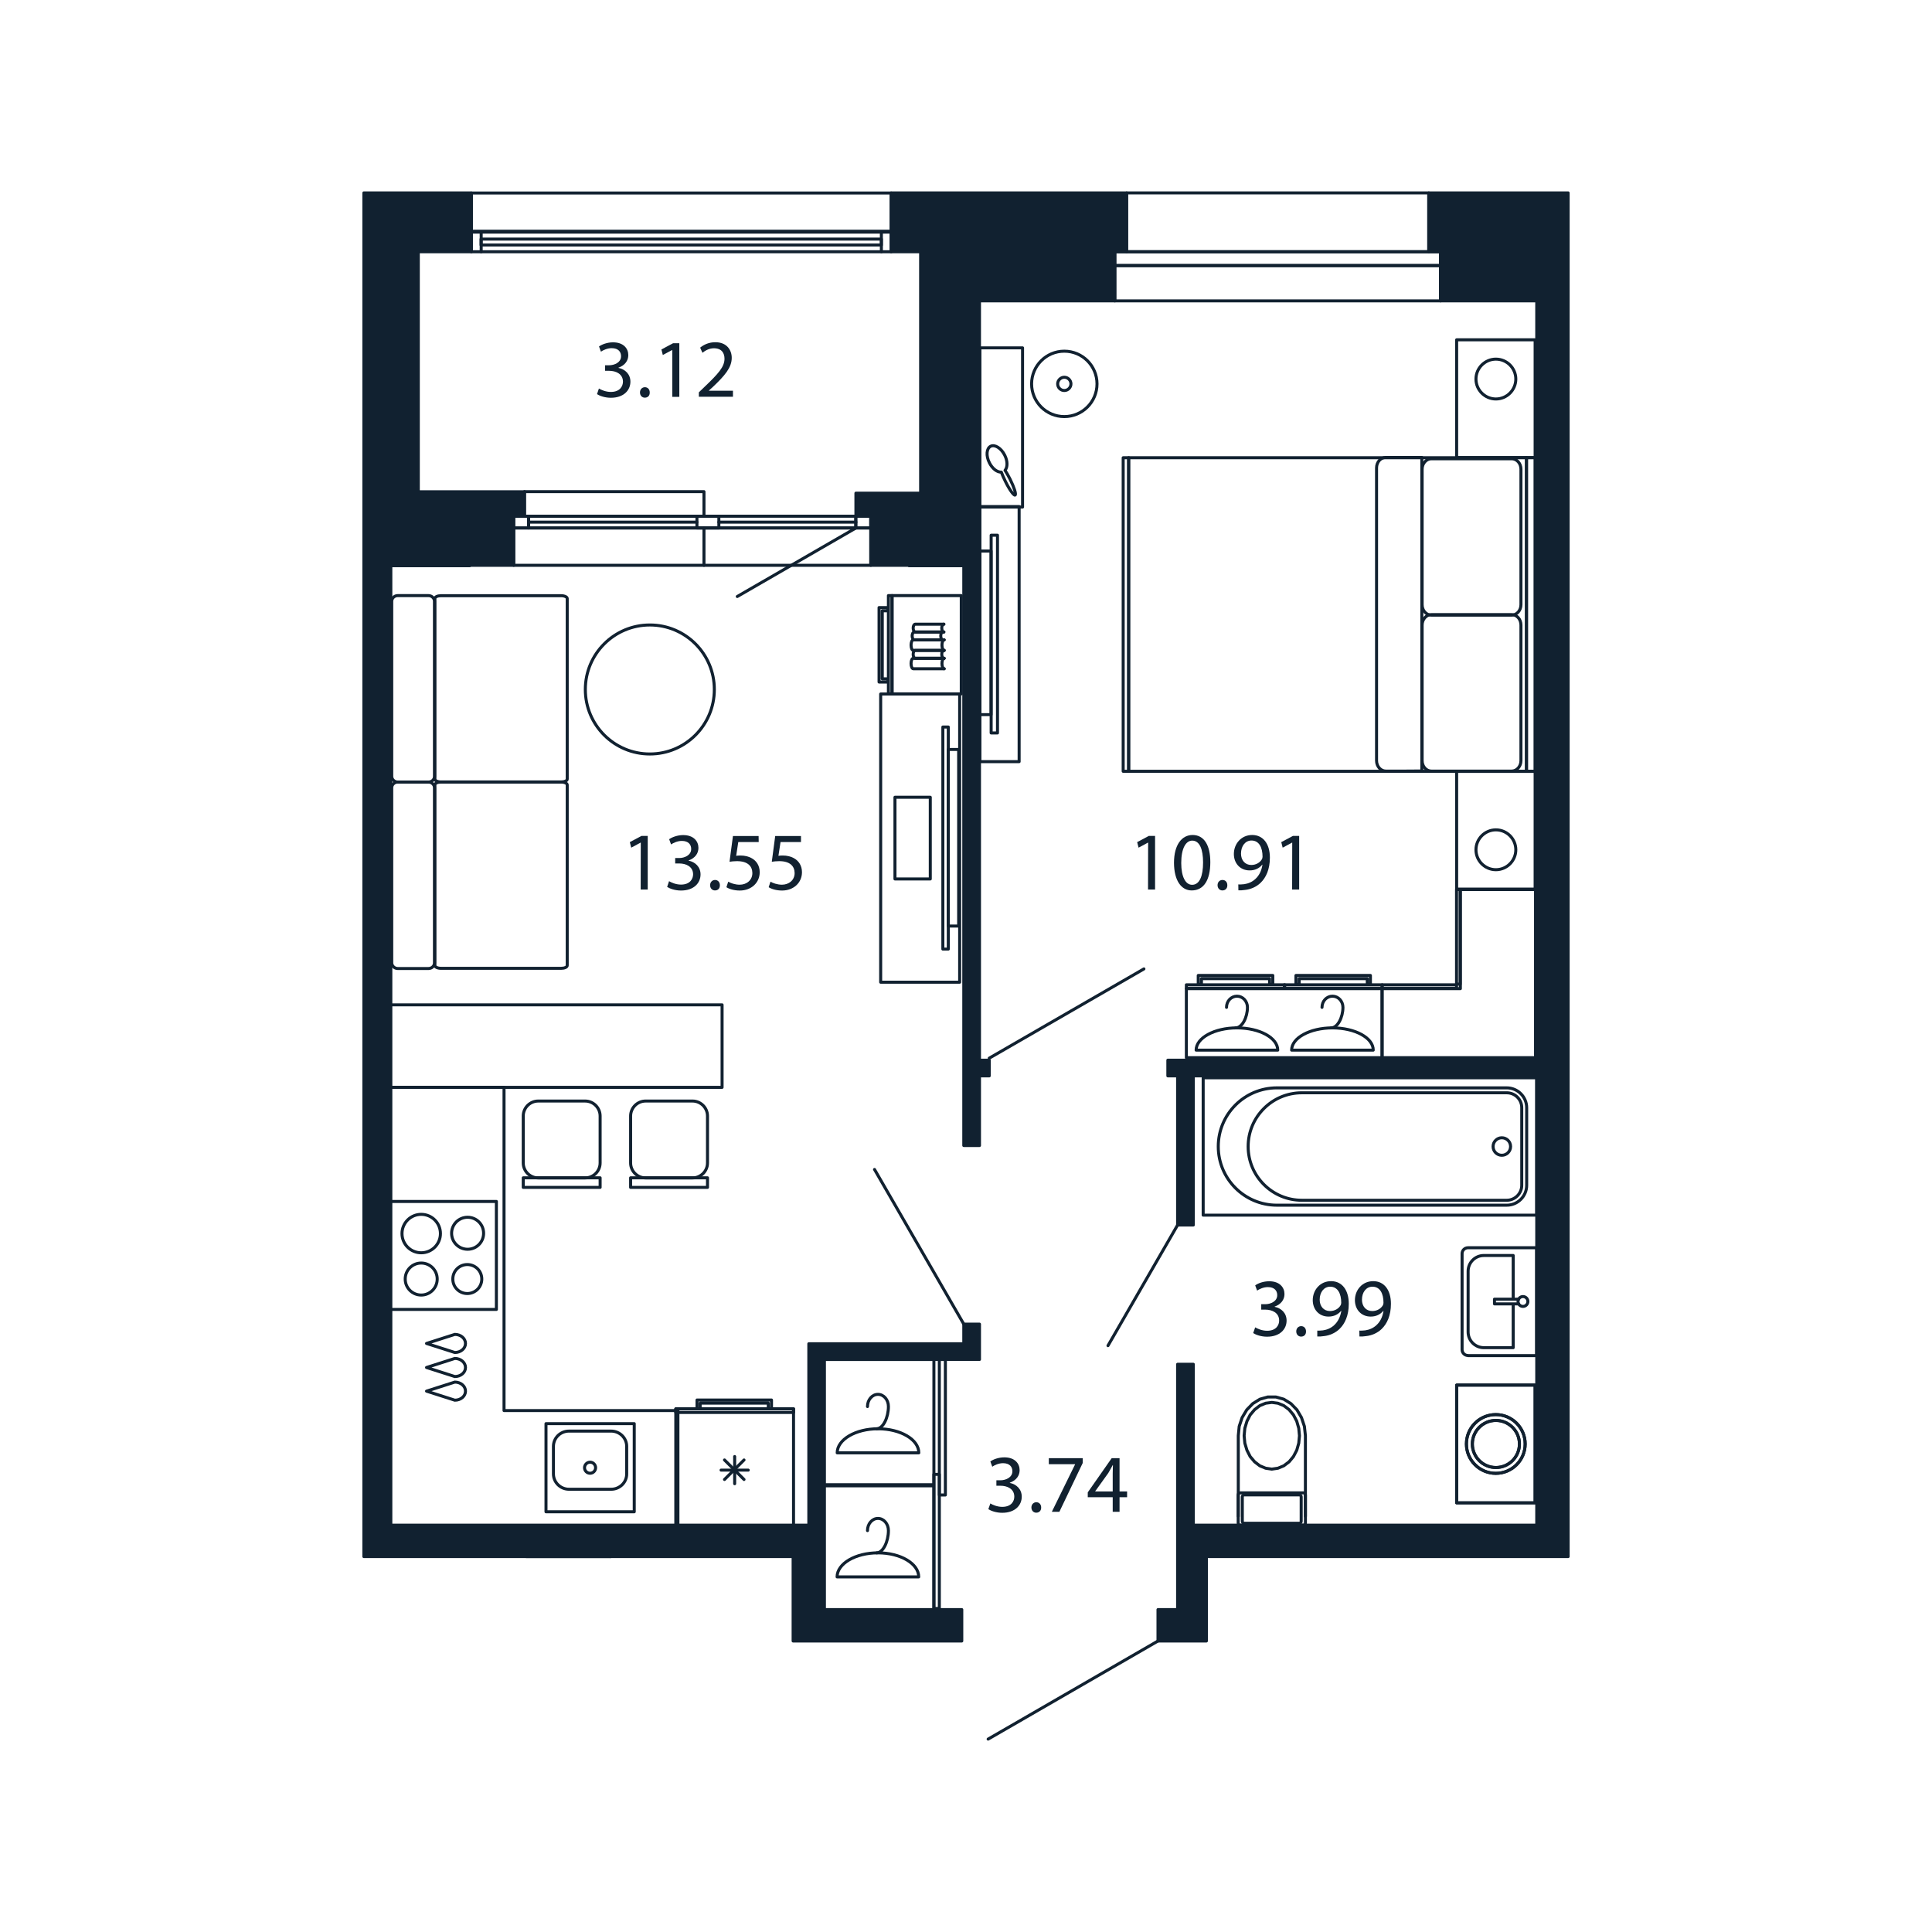 <?xml version="1.0" encoding="UTF-8"?> <svg xmlns="http://www.w3.org/2000/svg" xmlns:xlink="http://www.w3.org/1999/xlink" version="1.1" id="Layer_1" x="0px" y="0px" viewBox="0 0 1920 1920" style="enable-background:new 0 0 1920 1920;" xml:space="preserve" data-azimuth="60"> <style type="text/css"> .st0{fill:none;stroke:#112130;stroke-width:3;stroke-linecap:round;stroke-linejoin:round;stroke-miterlimit:10;} .st1{fill:#112130;stroke:#112130;stroke-width:3;stroke-linecap:round;stroke-linejoin:round;stroke-miterlimit:10;} .st2{fill:#112130;} </style> <g id="furniture"> <g> <g id="CIRCLE_32_"> <path class="st0" d="M1457.3,1435c0-16.2,13.1-29.2,29.2-29.2s29.2,13.1,29.2,29.2s-13.1,29.2-29.2,29.2 C1470.4,1464.2,1457.3,1451.1,1457.3,1435L1457.3,1435z"></path> </g> <g id="CIRCLE_31_"> <path class="st0" d="M1463.2,1435c0-12.9,10.5-23.4,23.4-23.4c12.9,0,23.4,10.5,23.4,23.4s-10.5,23.4-23.4,23.4 C1473.7,1458.4,1463.2,1447.9,1463.2,1435L1463.2,1435z"></path> </g> <g id="LWPOLYLINE_16_"> <rect x="1447.6" y="1376.5" class="st0" width="78" height="117"></rect> </g> <g id="CIRCLE_30_"> <path class="st0" d="M1457.3,1435c0-16.2,13.1-29.2,29.2-29.2s29.2,13.1,29.2,29.2s-13.1,29.2-29.2,29.2 C1470.4,1464.2,1457.3,1451.1,1457.3,1435L1457.3,1435z"></path> </g> <g id="CIRCLE_29_"> <path class="st0" d="M1463.2,1435c0-12.9,10.5-23.4,23.4-23.4c12.9,0,23.4,10.5,23.4,23.4s-10.5,23.4-23.4,23.4 C1473.7,1458.4,1463.2,1447.9,1463.2,1435L1463.2,1435z"></path> </g> <g id="LWPOLYLINE_15_"> <rect x="1447.6" y="1376.5" class="st0" width="78" height="117"></rect> </g> </g> <g> <g> <rect x="1447.6" y="337.7" class="st0" width="78" height="117"></rect> <path class="st0" d="M1486.6,396.5c-10.9,0-19.8-8.9-19.8-19.8c0-10.9,8.9-19.8,19.8-19.8c10.9,0,19.8,8.9,19.8,19.8 S1497.5,396.5,1486.6,396.5z"></path> </g> <g> <rect x="1447.6" y="766.6" class="st0" width="78" height="117"></rect> <path class="st0" d="M1486.6,824.7c-10.9,0-19.8,8.9-19.8,19.8s8.9,19.8,19.8,19.8c10.9,0,19.8-8.9,19.8-19.8 C1506.4,833.6,1497.5,824.7,1486.6,824.7z"></path> </g> <g> <g> <rect x="1121.6" y="454.9" class="st0" width="395.4" height="311.6"></rect> <rect x="1116.2" y="454.9" class="st0" width="5.5" height="311.6"></rect> <rect x="1517" y="454.9" class="st0" width="8.5" height="311.6"></rect> <path class="st0" d="M1511.5,600.9c0,5.7-4.1,10.4-9.2,10.4h-79.8c-5.1,0-9.2-4.6-9.2-10.4V466.3c0-5.7,4.1-10.4,9.2-10.4h79.8 c5.1,0,9.2,4.6,9.2,10.4V600.9z"></path> <path class="st0" d="M1413,766.2V454.6h-15.6h-20.2c-5.1,0-9.2,4.6-9.2,10.4v290.9c0,5.7,4.1,10.4,9.2,10.4h20.2L1413,766.2z"></path> <path class="st0" d="M1511.5,755.9c0,5.7-4.1,10.4-9.2,10.4h-79.8c-5.1,0-9.2-4.6-9.2-10.4V621.2c0-5.7,4.1-10.4,9.2-10.4h79.8 c5.1,0,9.2,4.6,9.2,10.4V755.9z"></path> </g> </g> </g> <g> <rect x="1373.6" y="978.7" class="st0" width="73.9" height="3.6"></rect> <polygon class="st0" points="1526,1051.1 1471.6,1051.1 1471.6,1051.1 1373.5,1051.1 1373.5,982.5 1451.3,982.5 1451.3,884 1526,884 "></polygon> <rect x="1447.5" y="884" class="st0" width="3.6" height="94"></rect> </g> <g> <g> <rect x="1179" y="982.5" class="st0" width="194.5" height="68.6"></rect> <rect x="1179" y="978.7" class="st0" width="97.7" height="3.6"></rect> <polygon class="st0" points="1190.8,969.4 1190.8,978.2 1194,978.2 1194,972.6 1261.7,972.6 1261.7,978.2 1264.9,978.2 1264.9,969.4 "></polygon> <rect x="1276.4" y="978.7" class="st0" width="97.1" height="3.6"></rect> <polygon class="st0" points="1287.9,969.4 1287.9,978.2 1291.1,978.2 1291.1,972.6 1358.8,972.6 1358.8,978.2 1361.9,978.2 1361.9,969.4 "></polygon> </g> <g> <path class="st0" d="M1269.8,1043.6h-81.1c0-12.2,18.2-22.1,40.6-22.1C1251.7,1021.5,1269.8,1031.4,1269.8,1043.6z"></path> <path class="st0" d="M1218.9,1001.1c0-6.2,4.6-11.1,10.4-11.1s10.4,5,10.4,11.1c0,9.9-5.3,20.4-11.7,20.4"></path> </g> <g> <path class="st0" d="M1364.7,1043.6h-81.1c0-12.2,18.2-22.1,40.6-22.1C1346.6,1021.5,1364.8,1031.4,1364.7,1043.6z"></path> <path class="st0" d="M1313.8,1001.1c0-6.2,4.6-11.1,10.4-11.1s10.4,5,10.4,11.1c0,9.9-5.3,20.4-11.7,20.4"></path> </g> </g> <g> <g> <rect x="816.9" y="1476.6" class="st0" width="111.2" height="123.1"></rect> <rect x="816.9" y="1351" class="st0" width="111.2" height="124.5"></rect> <rect x="928.1" y="1465.2" class="st0" width="5.4" height="133.3"></rect> <rect x="933.5" y="1351" class="st0" width="6" height="134.7"></rect> </g> <g> <path class="st0" d="M913.1,1443.8h-81.1c0-13.2,18.2-23.9,40.6-23.9S913.1,1430.6,913.1,1443.8z"></path> <path class="st0" d="M862.1,1397.8c0-6.7,4.6-12.1,10.4-12.1s10.4,5.4,10.4,12.1c0,10.8-5.3,22.1-11.7,22.1"></path> </g> <g> <path class="st0" d="M913,1567.1h-81.1c0-13.2,18.2-23.9,40.6-23.9C894.9,1543.2,913,1553.9,913,1567.1z"></path> <path class="st0" d="M862.1,1521.1c0-6.7,4.6-12.1,10.4-12.1s10.4,5.4,10.4,12.1c0,10.8-5.3,22.1-11.7,22.1"></path> </g> </g> <g> <g> <line class="st0" x1="730.1" y1="1474.5" x2="730.1" y2="1447.5"></line> <line class="st0" x1="743.6" y1="1461" x2="716.6" y2="1461"></line> <line class="st0" x1="739.4" y1="1470.3" x2="720" y2="1450.9"></line> <line class="st0" x1="720" y1="1470.3" x2="739.4" y2="1450.9"></line> </g> <g> <rect x="671.6" y="1400.1" class="st0" width="117" height="117.1"></rect> <rect x="671.6" y="1400.1" class="st0" width="117" height="3.6"></rect> <polygon class="st0" points="766.7,1391.3 766.7,1400.1 763.5,1400.1 763.5,1394.4 695.8,1394.4 695.8,1400.1 692.7,1400.1 692.7,1391.3 "></polygon> </g> </g> <g> <rect x="542.6" y="1414.8" class="st0" width="87.7" height="87.6"></rect> <path class="st0" d="M565.5,1422.2c-8.6,0-15.5,6.8-15.5,15.2v27.4c0,8.4,7,15.2,15.5,15.2h41.8c8.6,0,15.5-6.8,15.5-15.2v-27.4 c0-8.4-7-15.2-15.5-15.2H565.5z"></path> <path class="st0" d="M580.9,1458.6c0,3,2.4,5.5,5.5,5.5c3,0,5.5-2.4,5.5-5.5c0-3-2.4-5.5-5.5-5.5 C583.4,1453.1,580.9,1455.6,580.9,1458.6z"></path> </g> <g> <path class="st0" d="M423.9,1335.1l28.1,9c5.9,0,10.6-4,10.6-9s-4.8-9-10.6-9L423.9,1335.1z"></path> <path class="st0" d="M423.9,1359l28.1,9c5.9,0,10.6-4,10.6-9s-4.8-9-10.6-9L423.9,1359z"></path> <path class="st0" d="M423.9,1382.5l28.1,9c5.9,0,10.6-4,10.6-9s-4.8-9-10.6-9L423.9,1382.5z"></path> </g> <g> <rect x="386.1" y="1194" class="st0" width="107.2" height="107.3"></rect> <path class="st0" d="M464.4,1285.5c7.9,0,14.4-6.4,14.4-14.4s-6.4-14.4-14.4-14.4s-14.4,6.4-14.4,14.4 C450,1279.1,456.4,1285.5,464.4,1285.5z"></path> <path class="st0" d="M418.6,1287c8.8,0,15.9-7.1,15.9-15.9c0-8.8-7.1-15.9-15.9-15.9c-8.8,0-15.9,7.1-15.9,15.9 C402.7,1279.9,409.8,1287,418.6,1287z"></path> <path class="st0" d="M464.7,1241.5c8.8,0,15.9-7.1,15.9-15.9c0-8.8-7.1-15.9-15.9-15.9c-8.8,0-15.9,7.1-15.9,15.9 C448.8,1234.4,455.9,1241.5,464.7,1241.5z"></path> <circle class="st0" cx="418.6" cy="1225.9" r="19.1"></circle> </g> <g> <g> <g> <rect x="626.7" y="1170.5" class="st0" width="76.4" height="9.5"></rect> <path class="st0" d="M688.2,1094.2c8.2,0,14.9,6.7,14.9,14.9v46.6c0,8.2-6.7,14.9-14.9,14.9h-46.6c-8.2,0-14.9-6.7-14.9-14.9 v-46.6c0-8.2,6.7-14.9,14.9-14.9H688.2z"></path> </g> <g> <rect x="520" y="1170.5" class="st0" width="76.4" height="9.5"></rect> <path class="st0" d="M581.5,1094.2c8.2,0,14.9,6.7,14.9,14.9v46.6c0,8.2-6.7,14.9-14.9,14.9h-46.6c-8.2,0-14.9-6.7-14.9-14.9 v-46.6c0-8.2,6.7-14.9,14.9-14.9H581.5z"></path> </g> </g> <rect x="385.6" y="998.6" class="st0" width="332" height="82"></rect> </g> <polygon class="st0" points="385.6,1080.6 500.9,1080.6 500.9,1254.9 500.9,1401.8 673.7,1401.8 673.7,1517.1 500.9,1517.1 385.6,1517.1 385.6,1401.8 385.6,1254.9 "></polygon> <circle class="st0" cx="645.8" cy="685.2" r="64.1"></circle> <g> <path class="st0" d="M395.3,777.2c-3.3,0-6,2.5-6,5.7v173.9c0,3.1,2.7,5.7,6,5.7h30.5c3.3,0,6-2.5,6-5.7V782.9 c0-3.1-2.7-5.7-6-5.7H395.3z"></path> <path class="st0" d="M395.3,591.9c-3.3,0-6,2.5-6,5.7v173.9c0,3.1,2.7,5.7,6,5.7h30.5c3.3,0,6-2.5,6-5.7V597.6 c0-3.1-2.7-5.7-6-5.7H395.3z"></path> <path class="st0" d="M557.7,777.2c3.3,0,6,1.3,6,2.8v179.5c0,1.6-2.7,2.8-6,2.8H438.2c-3.3,0-6-1.3-6-2.8V780c0-1.6,2.7-2.8,6-2.8 H557.7z"></path> <path class="st0" d="M557.7,592c3.3,0,6,1.3,6,2.8v179.5c0,1.6-2.7,2.8-6,2.8H438.2c-3.3,0-6-1.3-6-2.8V594.8c0-1.6,2.7-2.8,6-2.8 H557.7z"></path> </g> <g> <g> <rect x="886.5" y="591.9" class="st0" width="68.8" height="97.7"></rect> <rect x="882.9" y="591.9" class="st0" width="3.6" height="97.7"></rect> <polygon class="st0" points="873.6,677.8 882.4,677.8 882.4,674.6 876.8,674.6 876.8,607 882.4,607 882.4,603.8 873.6,603.8 "></polygon> </g> <g> <g> <path class="st0" d="M938.3,664.6h-30.7c-1.2,0-2.2-2.3-2.2-5.2c0-2.9,1-5.2,2.2-5.2h30.7"></path> <path class="st0" d="M938.3,664.6c-1.2,0-2.2-2.3-2.2-5.2c0-2.9,1-5.2,2.2-5.2"></path> </g> <g> <path class="st0" d="M938,654.2h-28.4c-1.1,0-2.1-1.7-2.1-3.9c0-2.2,0.9-3.9,2.1-3.9H938"></path> <path class="st0" d="M938,654.2c-1.1,0-2.1-1.7-2.1-3.9c0-2.2,0.9-3.9,2.1-3.9"></path> </g> <g> <path class="st0" d="M938.3,646.3h-30.7c-1.2,0-2.2-2.3-2.2-5.2c0-2.9,1-5.2,2.2-5.2h30.7"></path> <path class="st0" d="M938.3,646.3c-1.2,0-2.2-2.3-2.2-5.2c0-2.9,1-5.2,2.2-5.2"></path> </g> <g> <path class="st0" d="M937,635.9h-28.4c-1.1,0-2.1-1.7-2.1-3.9c0-2.2,0.9-3.9,2.1-3.9H937"></path> <path class="st0" d="M937,635.9c-1.1,0-2.1-1.7-2.1-3.9c0-2.2,0.9-3.9,2.1-3.9"></path> </g> <g> <path class="st0" d="M938,628.1h-28.4c-1.1,0-2.1-1.8-2.1-3.9c0-2.2,0.9-3.9,2.1-3.9H938"></path> <path class="st0" d="M938,628.1c-1.1,0-2.1-1.8-2.1-3.9c0-2.2,0.9-3.9,2.1-3.9"></path> </g> </g> </g> <g> <rect x="875.2" y="689.7" class="st0" width="78.5" height="286.4"></rect> <g> <rect x="937" y="722.5" class="st0" width="5.4" height="220.7"></rect> <rect x="942.4" y="744.8" class="st0" width="10.3" height="175.5"></rect> </g> <rect x="889.4" y="792.3" class="st0" width="35.1" height="81.2"></rect> </g> <g> <rect x="973.8" y="503.4" class="st0" width="39" height="253.5"></rect> <g> <rect x="985" y="531.9" class="st0" width="6.3" height="196.5"></rect> <rect x="973.8" y="547.6" class="st0" width="11.1" height="162.6"></rect> </g> </g> <g> <g> <circle class="st0" cx="1057.7" cy="381.5" r="32.5"></circle> <path class="st0" d="M1051.1,381.5c0-3.6,3-6.6,6.6-6.6s6.6,3,6.6,6.6c0,3.6-3,6.6-6.6,6.6 C1054.1,388.1,1051.1,385.2,1051.1,381.5z"></path> </g> <path class="st0" d="M1008.8,492c1.3-0.7-1-7.8-5.1-16c-1.7-3.3-3.4-6.3-4.9-8.6c2.6-3.1,2.7-9-0.3-15c-3.5-7-9.8-11-14-8.9 s-4.8,9.5-1.2,16.5c3,5.9,7.8,9.4,11.8,9.2c1,2.6,2.3,5.8,4,9.1C1003.1,486.5,1007.5,492.6,1008.8,492z"></path> <rect x="973.8" y="345.7" class="st0" width="42.4" height="158.2"></rect> </g> </g> <g id="santech_1_"> <g> <circle class="st0" cx="1513.5" cy="1293.4" r="4.9"></circle> <path class="st0" d="M1458.9,1347.1c-3.2,0-5.9-2.6-5.9-5.8v-95.5c0-3.2,2.6-5.8,5.9-5.8h68.2v107.2H1458.9z"></path> <path class="st0" d="M1503.8,1297.3v42h-29.2c-8.6,0-15.6-7-15.6-15.6v-60.4c0-8.6,7-15.6,15.6-15.6h29.2v42"></path> <polyline class="st0" points="1509.2,1295.8 1509,1295.8 1508,1295.8 1507,1295.8 1506,1295.8 1504.9,1295.8 1503.8,1295.8 1502.7,1295.8 1501.6,1295.8 1500.4,1295.8 1499.2,1295.8 1498,1295.8 1496.8,1295.8 1495.6,1295.8 1494.3,1295.8 1493,1295.8 1491.8,1295.8 1490.5,1295.8 1489.2,1295.8 1487.9,1295.8 1486.6,1295.8 1485.3,1295.8 1485.2,1295.8 1485.2,1291.1 1486.5,1291.1 1487.8,1291.1 1489.1,1291.1 1490.4,1291.1 1491.7,1291.1 1493,1291.1 1494.2,1291.1 1495.5,1291.1 1496.7,1291.1 1497.9,1291.1 1499.2,1291.1 1500.3,1291.1 1501.5,1291.1 1502.7,1291.1 1503.8,1291.1 1504.9,1291.1 1505.9,1291.1 1507,1291.1 1508,1291.1 1508.9,1291.1 1509.2,1291.1 "></polyline> </g> <g> <path class="st0" d="M1236.6,1513.8c-1.1,0-2-0.9-2-1.9v-24.4c0-1.1,0.9-1.9,2-1.9h54.6c1.1,0,1.9,0.9,1.9,1.9v24.4 c0,1.1-0.9,1.9-1.9,1.9H1236.6z"></path> <polyline class="st0" points="1230.6,1506.9 1230.6,1426.8 1231.5,1417.5 1234.4,1408.8 1239,1401.1 1245,1394.9 1252.1,1390.5 1259.9,1388.3 1267.9,1388.3 1275.8,1390.5 1282.9,1394.9 1288.9,1401.1 1293.4,1408.8 1296.3,1417.5 1297.3,1426.8 1297.3,1506.9 "></polyline> <polygon class="st0" points="1257.8,1394.5 1252,1396.9 1246.8,1400.9 1242.4,1406.1 1239.2,1412.4 1237.1,1419.4 1236.4,1426.8 1237.1,1434.2 1239.2,1441.2 1242.4,1447.5 1246.8,1452.7 1252,1456.7 1257.8,1459.1 1263.9,1460 1270,1459.1 1275.8,1456.7 1281.1,1452.7 1285.4,1447.5 1288.7,1441.2 1290.7,1434.2 1291.4,1426.8 1290.7,1419.4 1288.7,1412.4 1285.4,1406.1 1281.1,1400.9 1275.8,1396.9 1270,1394.5 1263.9,1393.7 "></polygon> <path class="st0" d="M1232.5,1483.6c-1.1,0-2,0.9-2,1.9v28.3c0,1.1,0.9,1.9,2,1.9h62.8c1.1,0,2-0.9,2-1.9v-28.3 c0-1.1-0.9-1.9-2-1.9H1232.5z"></path> </g> <g> <circle class="st0" cx="1492.5" cy="1139.4" r="8.7"></circle> <path class="st0" d="M1517.2,1100.9c0-10.9-8.9-19.8-19.8-19.8H1269c-32.2,0-58.3,26.1-58.3,58.3s26.1,58.3,58.3,58.3h228.4 c10.9,0,19.8-8.9,19.8-19.8V1100.9z"></path> <path class="st0" d="M1497.4,1086h-203.6c-29.5,0-53.4,23.9-53.4,53.4s23.9,53.4,53.4,53.4h203.6c8.2,0,14.9-6.7,14.9-14.9v-77.1 C1512.3,1092.7,1505.7,1086,1497.4,1086z"></path> <polygon class="st0" points="1527.2,1071.1 1527.2,1207.6 1195.7,1207.6 1195.7,1071.1 "></polygon> </g> </g> <g id="doors"> <line class="st0" x1="1101.1" y1="1337.3" x2="1170.3" y2="1217.4"></line> <line class="st0" x1="1136.8" y1="962.9" x2="983.1" y2="1051.6"></line> <line class="st0" x1="869.1" y1="1162.2" x2="957.8" y2="1315.9"></line> </g> <g id="windows_1_"> <line class="st0" x1="982" y1="1728.3" x2="1150.8" y2="1630.8"></line> <g> <rect x="478.1" y="237.6" class="st0" width="397.8" height="5.9"></rect> <line class="st0" x1="478.1" y1="230.7" x2="875.9" y2="230.7"></line> <line class="st0" x1="875.9" y1="250.2" x2="478.1" y2="250.2"></line> <rect x="468.4" y="230.7" class="st0" width="9.8" height="19.5"></rect> <rect x="875.9" y="230.7" class="st0" width="9.8" height="19.5"></rect> </g> <g> <rect x="1119.6" y="191.7" class="st0" width="300.3" height="58.5"></rect> <rect x="1107.9" y="250.2" class="st0" width="323.7" height="13.7"></rect> <rect x="1107.9" y="263.9" class="st0" width="323.7" height="35.1"></rect> </g> <rect x="468.4" y="191.8" class="st0" width="417.3" height="38"></rect> <g> <g id="LINE_139_"> <line class="st0" x1="714.4" y1="518.9" x2="850.6" y2="518.9"></line> </g> <g id="LINE_138_"> <line class="st0" x1="732.7" y1="592.8" x2="850.6" y2="524.7"></line> </g> <g id="LINE_137_"> <line class="st0" x1="525.3" y1="518.9" x2="692.6" y2="518.9"></line> </g> <g id="LINE_136_"> <line class="st0" x1="699.6" y1="561.8" x2="699.6" y2="524.7"></line> </g> <rect x="510.5" y="524.7" class="st0" width="354.9" height="37.1"></rect> <rect x="521.2" y="488.6" class="st0" width="178.4" height="24.4"></rect> <rect x="850.5" y="513" class="st0" width="14.8" height="11.7"></rect> <rect x="510.5" y="513" class="st0" width="14.8" height="11.7"></rect> <rect x="692.6" y="513" class="st0" width="21.8" height="11.7"></rect> <rect x="525.3" y="513" class="st0" width="325.2" height="11.7"></rect> </g> </g> <g id="walls_1_"> <g> <polygon class="st1" points="1150.8,1599.6 1150.8,1629.6 1150.8,1630.8 1170.3,1630.8 1198.9,1630.8 1198.9,1546.9 1558.4,1546.9 1558.4,1515.7 1558.4,1069.2 1558.4,1053.6 1558.4,562.2 1558.4,299 1558.4,191.7 1419.9,191.7 1419.9,209.3 1419.9,250.2 1421.9,250.2 1431.6,250.2 1431.6,299 1527.2,299 1527.2,411.7 1527.2,562.2 1527.2,1020.6 1527.2,1053.6 1160.6,1053.6 1160.6,1069.2 1170.3,1069.2 1170.3,1071.1 1170.3,1096.8 1170.3,1217.4 1185.9,1217.4 1185.9,1069.2 1527.2,1069.2 1527.2,1249 1527.2,1251.5 1527.2,1515.7 1392.6,1515.7 1185.9,1515.7 1185.9,1355.8 1170.3,1355.8 1170.3,1515.7 1170.3,1546.9 1170.3,1599.6 "></polygon> </g> <g> <polygon class="st1" points="973.4,562.2 973.4,299 1107.9,299 1107.9,250.2 1119.6,250.2 1119.6,228.8 1119.6,222.9 1119.6,191.7 885.6,191.7 885.6,250.2 912,250.2 914.9,250.2 914.9,490.1 903.2,490.1 892.5,490.1 891.5,490.1 850.6,490.1 850.6,513 865.4,513 865.4,561.8 903.2,561.8 903.2,562.2 942.2,562.2 957.8,562.2 957.8,716.2 957.8,1138.4 973.4,1138.4 973.4,1069.2 983.1,1069.2 983.1,1053.6 973.4,1053.6 "></polygon> <polygon class="st1" points="788.2,1599.6 788.2,1630.8 948,1630.8 955.8,1630.8 955.8,1599.6 948,1599.6 819.3,1599.6 819.3,1546.9 819.3,1515.7 819.3,1351 957.8,1351 973.4,1351 973.4,1315.9 957.8,1315.9 957.8,1335.4 819.3,1335.4 803.8,1335.4 803.8,1515.7 523,1515.7 388.4,1515.7 388.4,562.2 429.7,562.2 467,562.2 467,561.8 510.5,561.8 510.5,513 521.2,513 521.2,488.7 415.7,488.7 415.7,250.2 468.4,250.2 468.4,191.7 361.6,191.7 361.6,1546.9 388.4,1546.9 523,1546.9 523,1546.9 523,1546.9 606.7,1546.9 606.7,1546.9 788.2,1546.9 "></polygon> <path class="st1" d="M606.7,1546.9L606.7,1546.9L606.7,1546.9z"></path> <polygon class="st1" points="606.7,1546.9 606.7,1546.9 523,1546.9 523,1546.9 539.2,1546.9 "></polygon> </g> </g> <g id="text"> <g> <path class="st2" d="M595.2,386.1c2.1,1.3,6.8,3.4,11.8,3.4c9.3,0,12.1-5.9,12.1-10.3c-0.1-7.5-6.8-10.7-13.8-10.7h-4V363h4 c5.2,0,11.9-2.7,11.9-9c0-4.3-2.7-8-9.3-8c-4.3,0-8.4,1.9-10.7,3.5l-1.9-5.2c2.8-2,8.2-4.1,13.9-4.1c10.5,0,15.2,6.2,15.2,12.7 c0,5.5-3.3,10.2-9.8,12.5v0.2c6.6,1.3,11.9,6.2,11.9,13.7c0,8.5-6.6,16-19.4,16c-6,0-11.2-1.9-13.8-3.6L595.2,386.1z"></path> <path class="st2" d="M640.8,395.2c-2.8,0-4.8-2.2-4.8-5.2c0-3,2.1-5.2,4.9-5.2s4.8,2.1,4.8,5.2C645.8,393,644,395.2,640.8,395.2 L640.8,395.2z"></path> <path class="st2" d="M668.1,347.8H668l-9.3,5l-1.4-5.5l11.6-6.2h6.2v53.3h-7L668.1,347.8L668.1,347.8z"></path> <path class="st2" d="M694.5,394.3v-4.4l5.7-5.5c13.6-13,19.8-19.8,19.8-27.9c0-5.4-2.6-10.4-10.6-10.4c-4.8,0-8.8,2.5-11.3,4.5 l-2.3-5.1c3.7-3.1,8.9-5.4,15.1-5.4c11.5,0,16.3,7.9,16.3,15.5c0,9.8-7.1,17.8-18.4,28.6l-4.3,3.9v0.2h23.9v6L694.5,394.3 L694.5,394.3z"></path> </g> <g> <path class="st2" d="M636.8,837.4h-0.2l-9.3,5l-1.4-5.5l11.6-6.2h6.2V884h-7L636.8,837.4L636.8,837.4z"></path> <path class="st2" d="M664.9,875.7c2.1,1.3,6.8,3.4,11.8,3.4c9.3,0,12.1-5.9,12.1-10.3c-0.1-7.5-6.8-10.7-13.8-10.7h-4v-5.4h4 c5.2,0,11.9-2.7,11.9-9c0-4.3-2.7-8-9.3-8c-4.3,0-8.4,1.9-10.7,3.5l-1.9-5.2c2.8-2,8.2-4.1,13.9-4.1c10.5,0,15.2,6.2,15.2,12.7 c0,5.5-3.3,10.2-9.8,12.5v0.2c6.6,1.3,11.9,6.2,11.9,13.7c0,8.5-6.6,16-19.4,16c-6,0-11.2-1.9-13.8-3.6L664.9,875.7z"></path> <path class="st2" d="M710.5,884.9c-2.8,0-4.8-2.2-4.8-5.2c0-3,2.1-5.2,4.9-5.2s4.8,2.1,4.8,5.2 C715.5,882.7,713.7,884.9,710.5,884.9L710.5,884.9z"></path> <path class="st2" d="M754,836.8h-20.3l-2.1,13.7c1.2-0.2,2.4-0.3,4.3-0.3c4.1,0,8.2,0.9,11.5,2.9c4.2,2.4,7.6,7,7.6,13.7 c0,10.4-8.3,18.2-19.8,18.2c-5.8,0-10.7-1.6-13.3-3.3l1.8-5.5c2.2,1.3,6.6,3,11.4,3c6.8,0,12.6-4.4,12.6-11.6 c-0.1-6.9-4.7-11.8-15.3-11.8c-3,0-5.4,0.3-7.4,0.6l3.4-25.6h25.5L754,836.8L754,836.8z"></path> <path class="st2" d="M796,836.8h-20.3l-2.1,13.7c1.2-0.2,2.4-0.3,4.3-0.3c4.1,0,8.2,0.9,11.5,2.9c4.2,2.4,7.6,7,7.6,13.7 c0,10.4-8.3,18.2-19.8,18.2c-5.8,0-10.7-1.6-13.3-3.3l1.8-5.5c2.2,1.3,6.6,3,11.4,3c6.8,0,12.6-4.4,12.6-11.6 c-0.1-6.9-4.7-11.8-15.3-11.8c-3,0-5.4,0.3-7.4,0.6l3.4-25.6H796L796,836.8L796,836.8z"></path> </g> <g> <path class="st2" d="M1247.4,1319.1c2.1,1.3,6.8,3.4,11.8,3.4c9.3,0,12.1-5.9,12-10.3c-0.1-7.5-6.8-10.7-13.8-10.7h-4v-5.4h4 c5.2,0,11.9-2.7,11.9-9c0-4.3-2.7-8-9.3-8c-4.3,0-8.4,1.9-10.7,3.5l-1.9-5.2c2.8-2.1,8.2-4.1,13.9-4.1c10.5,0,15.2,6.2,15.2,12.7 c0,5.5-3.3,10.2-9.8,12.5v0.2c6.6,1.3,11.9,6.2,11.9,13.7c0,8.5-6.6,16-19.4,16c-6,0-11.2-1.9-13.8-3.6L1247.4,1319.1z"></path> <path class="st2" d="M1293,1328.3c-2.8,0-4.8-2.2-4.8-5.2c0-3,2.1-5.2,4.9-5.2s4.8,2.1,4.8,5.2 C1298,1326.1,1296.2,1328.3,1293,1328.3L1293,1328.3z"></path> <path class="st2" d="M1308.9,1322.3c1.6,0.2,3.4,0,5.8-0.2c4.2-0.6,8.1-2.3,11.2-5.2c3.5-3.2,6.1-7.9,7.1-14.2h-0.2 c-3,3.6-7.2,5.7-12.5,5.7c-9.6,0-15.7-7.2-15.7-16.3c0-10.1,7.3-18.9,18.2-18.9s17.6,8.8,17.6,22.5c0,11.7-3.9,19.9-9.2,25 c-4.1,4-9.8,6.5-15.5,7.1c-2.6,0.4-4.9,0.5-6.6,0.4V1322.3L1308.9,1322.3z M1321.9,1278.7c-6.1,0-10.4,5.4-10.4,12.9 c0,6.6,4,11.3,10.2,11.3c4.8,0,8.6-2.4,10.5-5.6c0.4-0.7,0.7-1.5,0.7-2.6C1332.9,1285.7,1329.5,1278.7,1321.9,1278.7 L1321.9,1278.7L1321.9,1278.7z"></path> <path class="st2" d="M1350.9,1322.3c1.6,0.2,3.4,0,5.8-0.2c4.2-0.6,8.1-2.3,11.2-5.2c3.5-3.2,6.1-7.9,7-14.2h-0.2 c-2.9,3.6-7.2,5.7-12.5,5.7c-9.6,0-15.7-7.2-15.7-16.3c0-10.1,7.3-18.9,18.2-18.9s17.6,8.8,17.6,22.5c0,11.7-3.9,19.9-9.2,25 c-4.1,4-9.8,6.5-15.5,7.1c-2.6,0.4-4.9,0.5-6.6,0.4L1350.9,1322.3L1350.9,1322.3z M1363.9,1278.7c-6.1,0-10.4,5.4-10.4,12.9 c0,6.6,4,11.3,10.2,11.3c4.8,0,8.6-2.4,10.5-5.6c0.4-0.7,0.7-1.5,0.7-2.6C1374.9,1285.7,1371.6,1278.7,1363.9,1278.7 L1363.9,1278.7L1363.9,1278.7z"></path> </g> <g> <path class="st2" d="M984.2,1494.1c2,1.3,6.8,3.4,11.8,3.4c9.3,0,12.1-5.9,12-10.3c-0.1-7.5-6.8-10.7-13.8-10.7h-4v-5.4h4 c5.2,0,11.9-2.7,11.9-9c0-4.3-2.7-8-9.3-8c-4.3,0-8.4,1.9-10.7,3.5l-1.9-5.2c2.8-2.1,8.2-4.1,13.9-4.1c10.5,0,15.2,6.2,15.2,12.7 c0,5.5-3.3,10.2-9.8,12.5v0.2c6.6,1.3,11.9,6.2,11.9,13.7c0,8.5-6.6,16-19.4,16c-6,0-11.2-1.9-13.8-3.6L984.2,1494.1z"></path> <path class="st2" d="M1029.8,1503.3c-2.8,0-4.8-2.2-4.8-5.2c0-3,2.1-5.2,4.9-5.2s4.8,2.1,4.8,5.2 C1034.8,1501.1,1032.9,1503.3,1029.8,1503.3L1029.8,1503.3z"></path> <path class="st2" d="M1076,1449.1v4.8l-23.2,48.5h-7.5l23.1-47.1v-0.2h-26.1v-6L1076,1449.1L1076,1449.1z"></path> <path class="st2" d="M1105.8,1502.4v-14.5H1081v-4.8l23.8-34h7.8v33.1h7.5v5.7h-7.5v14.5L1105.8,1502.4L1105.8,1502.4z M1105.8,1482.2v-17.8c0-2.8,0.1-5.6,0.2-8.4h-0.2c-1.6,3.1-3,5.4-4.4,7.9l-13,18.1v0.2H1105.8z"></path> </g> <g> <path class="st2" d="M1141,837.4h-0.2l-9.3,5l-1.4-5.5l11.6-6.2h6.2V884h-7L1141,837.4L1141,837.4z"></path> <path class="st2" d="M1202.8,856.8c0,18.1-6.7,28.1-18.5,28.1c-10.4,0-17.5-9.8-17.6-27.4c0-17.9,7.7-27.7,18.5-27.7 C1196.5,829.8,1202.8,839.8,1202.8,856.8z M1173.9,857.6c0,13.8,4.3,21.7,10.8,21.7c7.4,0,10.9-8.6,10.9-22.2 c0-13.1-3.4-21.7-10.8-21.7C1178.5,835.4,1173.9,843.1,1173.9,857.6z"></path> <path class="st2" d="M1214.8,884.9c-2.8,0-4.8-2.2-4.8-5.2c0-3,2-5.2,4.9-5.2s4.8,2.1,4.8,5.2 C1219.8,882.7,1217.9,884.9,1214.8,884.9L1214.8,884.9z"></path> <path class="st2" d="M1230.6,878.9c1.6,0.2,3.4,0,5.8-0.2c4.2-0.6,8.1-2.3,11.2-5.2c3.5-3.2,6.1-7.9,7-14.2h-0.2 c-2.9,3.6-7.2,5.7-12.5,5.7c-9.6,0-15.7-7.2-15.7-16.3c0-10.1,7.3-18.9,18.2-18.9s17.6,8.8,17.6,22.5c0,11.7-3.9,19.9-9.2,25 c-4.1,4-9.8,6.5-15.5,7.1c-2.6,0.4-4.9,0.5-6.6,0.4L1230.6,878.9L1230.6,878.9z M1243.7,835.3c-6.1,0-10.4,5.4-10.4,13 c0,6.6,4,11.3,10.2,11.3c4.8,0,8.6-2.4,10.5-5.6c0.4-0.7,0.7-1.5,0.7-2.6C1254.7,842.3,1251.3,835.3,1243.7,835.3L1243.7,835.3z"></path> <path class="st2" d="M1284.2,837.4h-0.2l-9.3,5l-1.4-5.5l11.6-6.2h6.2V884h-7L1284.2,837.4L1284.2,837.4z"></path> </g> </g> </svg> 